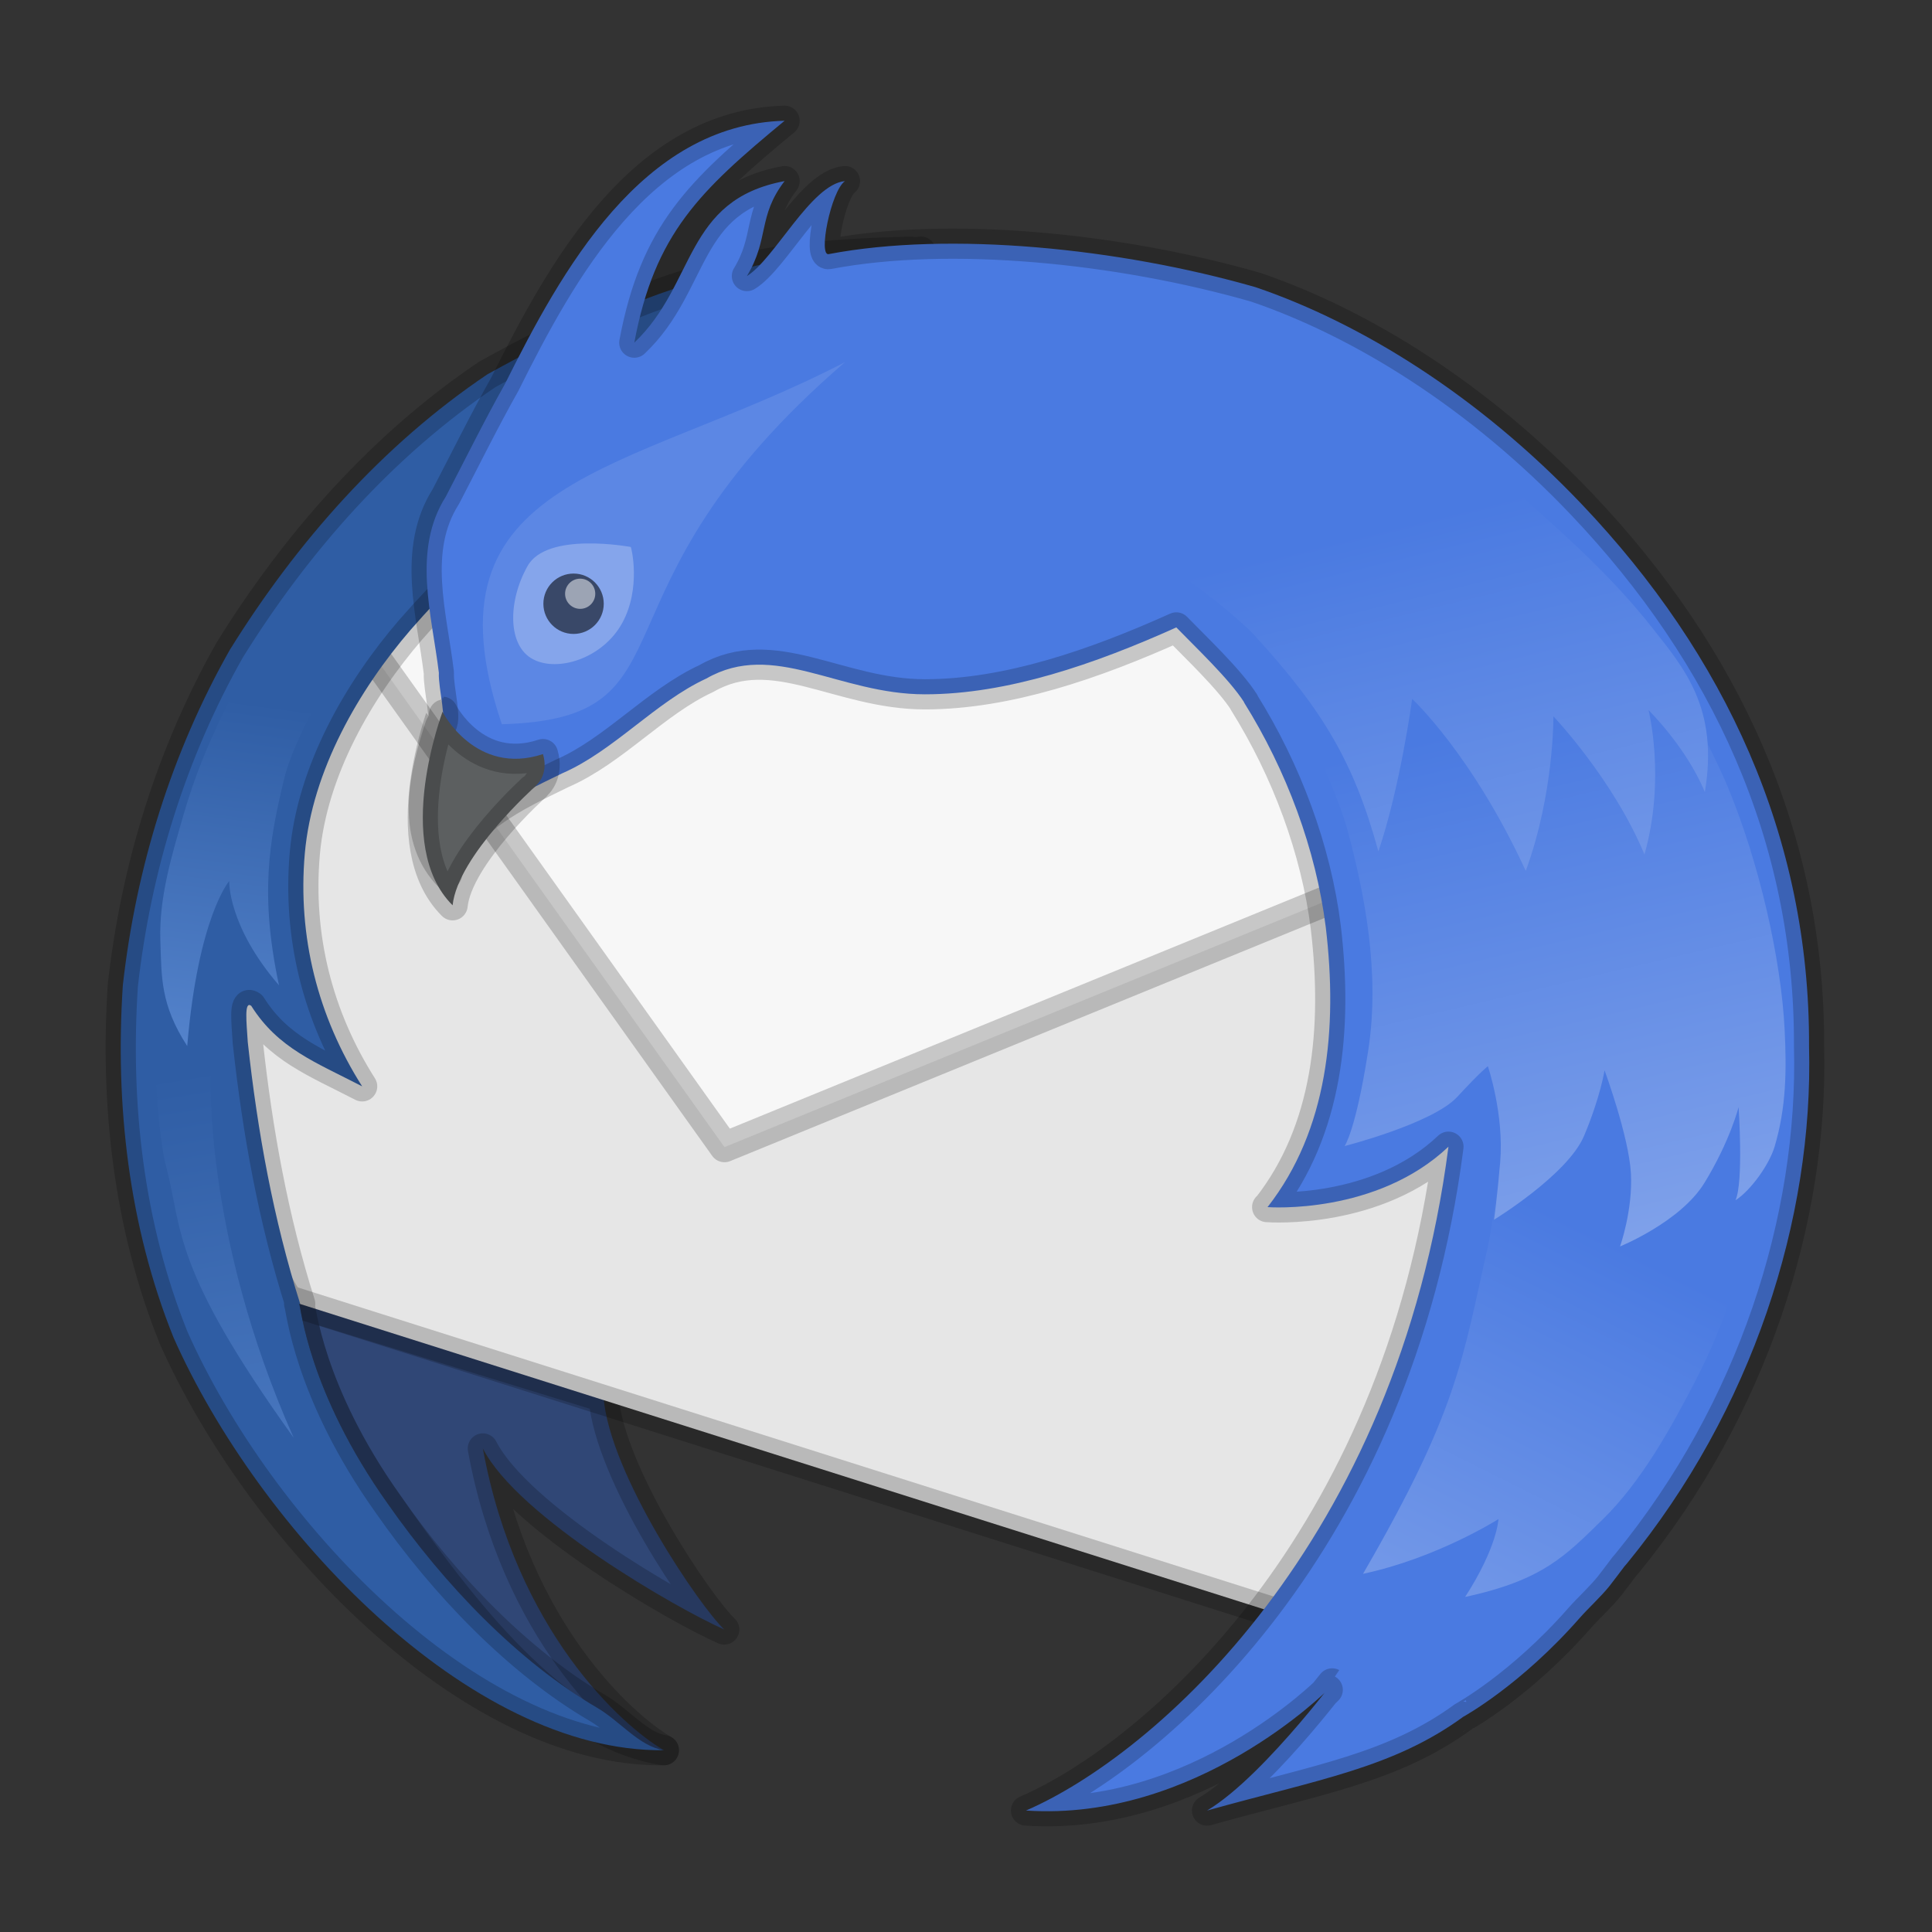 <svg width="64" height="64" version="1.1" xmlns="http://www.w3.org/2000/svg" xmlns:xlink="http://www.w3.org/1999/xlink">
 <rect width="100%" height="100%" fill="#333333" stroke="none"/>
 <defs>
  <linearGradient id="b">
   <stop stop-color="#2f5da4" offset="0"/>
   <stop stop-color="#5584cd" offset="1"/>
  </linearGradient>
  <linearGradient id="a">
   <stop stop-color="#4a7ae1" offset="0"/>
   <stop stop-color="#7fa1ea" offset="1"/>
  </linearGradient>
  <linearGradient id="g" x1="49.575" x2="53.666" y1="23.917" y2="41.292" gradientUnits="userSpaceOnUse" xlink:href="#a"/>
  <linearGradient id="f" x1="53.666" x2="45.945" y1="41.292" y2="56.736" gradientUnits="userSpaceOnUse" xlink:href="#a"/>
  <linearGradient id="e" x1="46.554" x2="50.811" y1="17.29" y2="34.689" gradientUnits="userSpaceOnUse" xlink:href="#a"/>
  <linearGradient id="d" x1="8.979" x2="7.379" y1="23.31" y2="35.295" gradientUnits="userSpaceOnUse" xlink:href="#b"/>
  <linearGradient id="c" x1="6.102" x2="9.356" y1="35.525" y2="55.051" gradientUnits="userSpaceOnUse" xlink:href="#b"/>
 </defs>
 <g stroke="#000" stroke-linecap="round" stroke-linejoin="round" stroke-opacity=".196">
  <path d="M12.849 49.816c2.429 3.494 5.564 7.61 9.144 8.162-1.4-.81-4.901-3.98-5.998-9.996 1.164 2.28 6.42 5.303 7.997 5.997-.784-.731-3.792-5.12-3.999-7.696l-10.084-3.1c.063.095.286 2.9 2.94 6.633z" fill="#304776"/>
  <path d="M48.757 24.98l-18.182-6.377-19.486 1.299-4.973 6.206c.885 5.737.335 11.947 3.417 16.959l34.45 10.912 4.745-13.243z" fill="#e6e6e6"/>
  <path d="M11.556 19.529l3.282.469.902-4.394-1.803.879z" fill="#3f7da7" fill-rule="evenodd"/>
  <path d="M47.278 28.476l-2.698-8.861-32.994-.331-.188.23-.309.388L24 38z" fill="#f7f7f7"/>
  <path d="M30.504 8.335c-.004.001-4.149.02-5.958.601-3.015.696-5.72 1.979-8.4 3.464-3.48 2.34-6.33 5.579-8.531 9.124-1.937 3.418-3.11 7.22-3.546 11.115-.26 3.95.193 7.975 1.68 11.67 2.816 6.347 9.786 13.748 16.244 13.669-.82-.127-1.445-.958-2.216-1.408-2.592-1.515-5.056-4.061-6.928-6.754-2.654-3.732-2.877-6.537-2.94-6.632l.036.01c-.887-2.804-1.414-5.704-1.737-8.67-.042-.663-.124-1.381.114-1.205.893 1.416 2.124 1.864 3.675 2.668-1.47-2.313-2.141-4.964-1.9-7.713.243-2.758 1.8-5.432 3.508-7.414 4.478-5.126 11.012-9.273 16.899-12.525z" fill="#2f5da4"/>
  <path d="M25.99 4c-4.736.126-7.397 4.978-9.264 8.722-.672 1.19-1.37 2.603-1.957 3.727-1.124 1.771-.464 3.899-.231 5.837-.025.53.3 1.646.046 1.758-.514 1.553-1.004 3.557.225 4.913.39-1.755 2.305-2.6 3.815-3.34 1.706-.74 3.087-2.362 4.777-3.141 2.227-1.277 4.376.524 7.237.524 2.734 0 5.623-1 8.329-2.216.63.651 1.756 1.71 2.248 2.482h-.007c1.41 2.256 2.388 4.878 2.71 7.451.4 3.366.064 6.718-1.926 9.266l-.016.004h.014c.041.005 3.61.259 5.992-2.001-1.699 13.135-9.753 20.157-13.994 21.99 5.646.38 9.995-3.998 9.995-3.998.822-1.169-1.984 2.796-3.998 3.999 3.69-1.033 6.16-1.409 8.488-3.107-.001 0 1.891-1.03 3.865-3.282.263-.3.714-.715.984-1.056.168-.212.324-.43.488-.642.029-.035.062-.069.09-.104 4.154-5.082 6.177-11.4 6.027-17.126.029-6.94-2.788-12.965-7.52-17.946-3.422-3.602-7.309-6.006-10.81-7.199-4.534-1.302-10.13-1.857-14.131-1.1-.38.127.056-2.083.524-2.416-1.122.105-2.338 2.593-3.248 3.146.747-1.236.351-1.977 1.249-3.146-3.337.623-2.927 3.407-4.979 5.352.676-3.614 2.167-5.025 4.979-7.351z" fill="#4a7ae1"/>
  <path d="M16.615 23.992c6.665-.192 2.48-4.323 11.375-11.995-7.246 3.752-14.144 3.746-11.366 11.995h-.008z" fill="#fff" opacity=".1" stroke="none"/>
 </g>
 <path d="M20.61 20.64c-.638 1.167-2.13 1.637-2.954 1.198-.843-.44-.839-1.909-.186-3.076.63-1.167 3.413-.643 3.426-.643.013 0 .354 1.358-.285 2.52z" fill="#fff" opacity=".25"/>
 <path d="M17.815 25.96s.36-.347.172-.98c-2.237.74-3.336-1.402-3.328-1.402.008 0-1.676 4.412.334 6.411.174-1.646 2.74-3.944 2.747-3.944" fill="#5c5f60" stroke="#000" stroke-linecap="round" stroke-linejoin="round" stroke-opacity=".196"/>
 <circle cx="19" cy="20" r="1" fill="#212a3c" opacity=".75"/>
 <circle cx="19.219" cy="19.669" r=".5" fill="#fff" opacity=".5"/>
 <g>
  <path d="m49.288 41.288c-0.85 3.775-0.996 5.428-4.136 10.847 2.461-0.525 4.487-1.814 4.487-1.814s-0.035 0.924-1.105 2.58c2.578-0.555 3.329-1.369 4.551-2.562 1.297-1.266 2.292-3.071 3.121-4.682 0.799-1.554 1.304-3.088 1.76-4.776 0.346-1.277 0.542-3.932 0.542-3.932l-8.814-0.814s-0.028 3.472-0.407 5.152z" fill="url(#f)"/>
  <path d="m44.645 27.525c0.543 2.028 1.084 4.678 0.677 7.288-0.413 2.65-0.78 3.152-0.78 3.152s2.915-0.746 3.729-1.627c0.814-0.881 1.017-1.017 1.017-1.017s0.542 1.593 0.407 3.186c-0.098 1.148-0.203 1.898-0.203 1.898s2.441-1.492 2.983-2.78c0.542-1.288 0.678-2.17 0.678-2.17s0.805 2.189 0.873 3.41c0.068 1.22-0.36 2.425-0.36 2.425s2.004-0.813 2.796-2.106c0.846-1.38 1.131-2.509 1.131-2.509s0.169 2.475-0.102 3.085c0.514-0.331 1.12-1.19 1.294-1.773 0.388-1.3 0.401-2.533 0.333-3.888-0.117-2.318-0.834-5.519-1.898-8.068-0.607-1.452-2.136-4.17-2.136-4.17l-11.814 2.253s1.048 2.189 1.375 3.408z" fill="url(#g)"/>
  <path d="m41.593 21.085c2.23 2.451 3.255 4.15 4.068 7.119 0.725-2.134 1.119-5.051 1.119-5.051s1.977 1.827 3.763 5.695c0.942-2.566 0.915-5.119 0.915-5.119s1.978 2.079 3.017 4.576c0.709-2.5 0.136-4.78 0.136-4.78s1.242 1.213 1.864 2.712c0.468-2.781-0.695-4.112-1.729-5.424-1.357-1.722-2.788-2.979-4.305-4.339-1.269-1.138-2.606-2.205-4-3.186-1.808-1.274-4.339-2-4.339-2l-6.61 6.102s2.402 1.026 3.288 1.492c0.851 0.447 2.324 1.665 2.814 2.203z" fill="url(#e)"/>
  <path d="m9.422 25.766c-0.519 2.117-0.815 3.896-0.18 6.874-1.703-1.971-1.649-3.454-1.649-3.454s-1.03 1.187-1.391 5.466c-0.895-1.379-0.848-2.296-0.89-3.49-0.05-1.448 0.387-2.855 0.79-4.247 0.334-1.155 0.793-2.276 1.322-3.356 0.399-0.814 1.39-2.339 1.39-2.339l2.185 1.168s-1.256 2.067-1.577 3.377z" fill="url(#d)"/>
  <path d="m5.508 38.661c0.548 2.098 0.158 3.313 4.22 8.966-3.029-6.803-2.746-12.169-2.746-12.169l-1.831-0.068s0.079 2.212 0.356 3.271z" fill="url(#c)"/>
 </g>
</svg>
